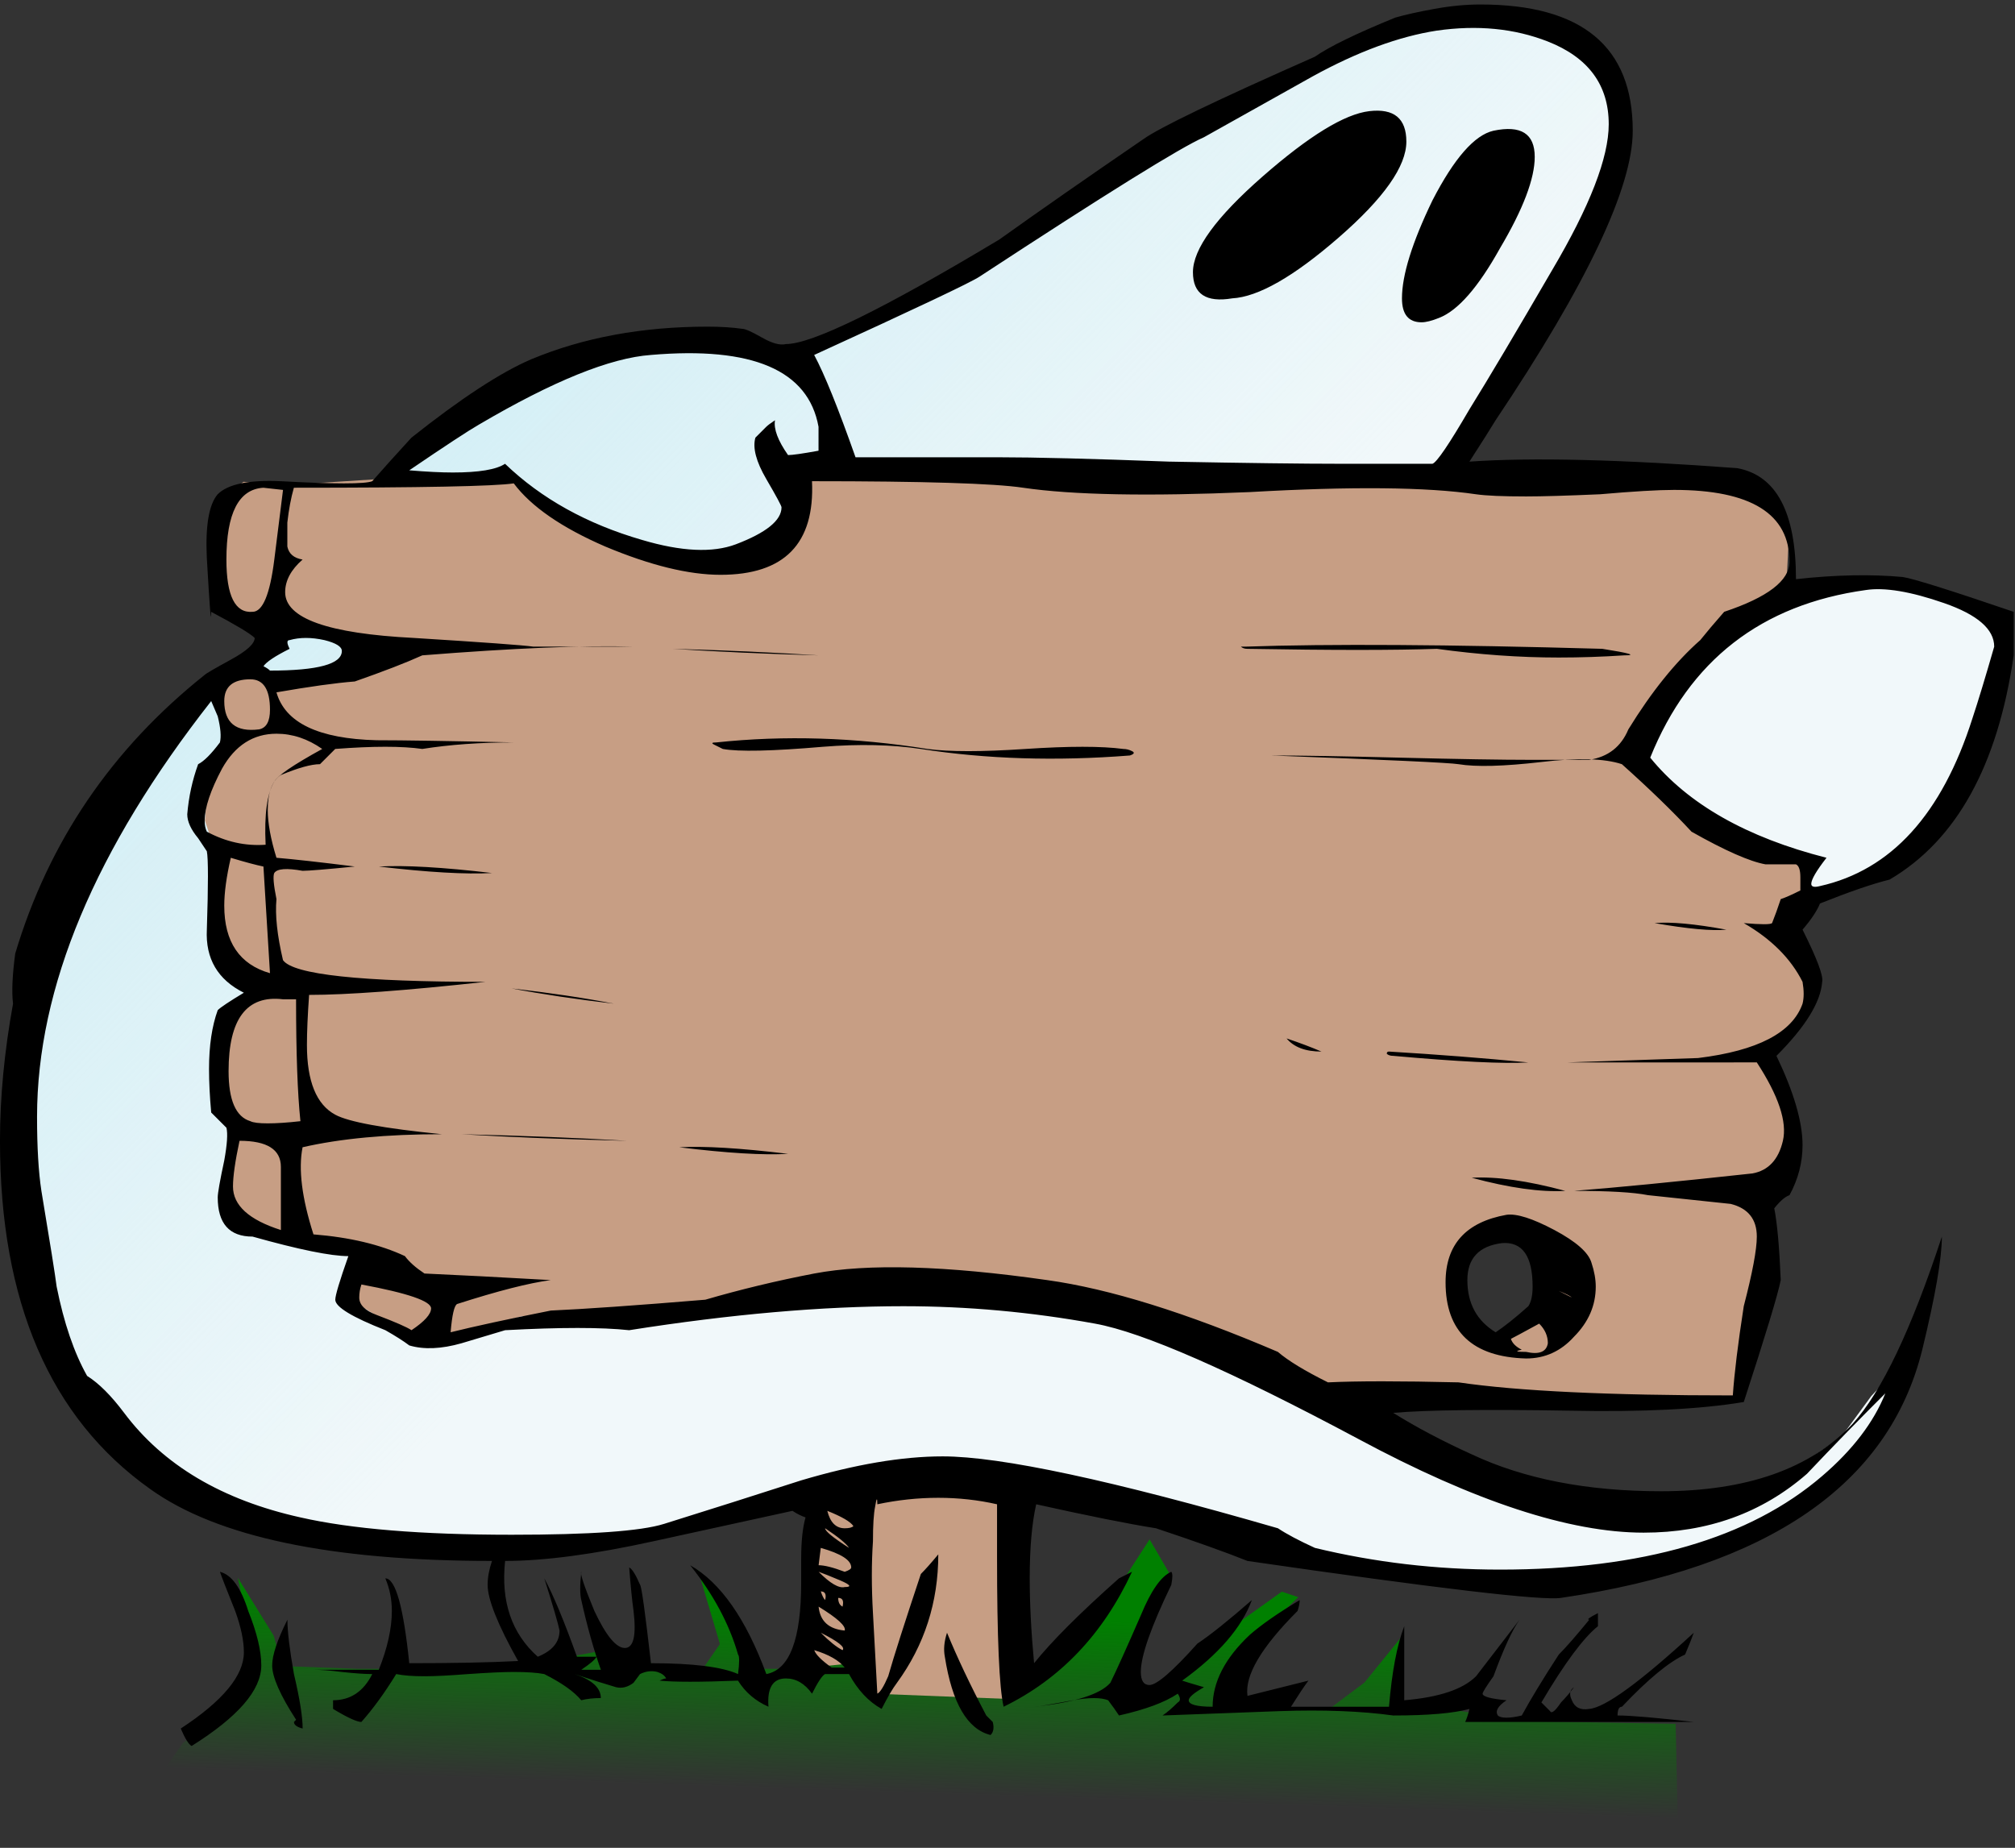 <?xml version="1.0" encoding="UTF-8" standalone="no"?>
<!-- Created with Inkscape (http://www.inkscape.org/) -->

<svg
   xmlns:dc="http://purl.org/dc/elements/1.1/"
   xmlns:cc="http://creativecommons.org/ns#"
   xmlns:rdf="http://www.w3.org/1999/02/22-rdf-syntax-ns#"
   xmlns:svg="http://www.w3.org/2000/svg"
   xmlns="http://www.w3.org/2000/svg"
   xmlns:xlink="http://www.w3.org/1999/xlink"
   xmlns:sodipodi="http://sodipodi.sourceforge.net/DTD/sodipodi-0.dtd"
   xmlns:inkscape="http://www.inkscape.org/namespaces/inkscape"
   id="svg10319"
   sodipodi:docname="Ghost-with-sign-colour.svg"
   viewBox="0 0 1134 1040"
   sodipodi:version="0.32"
   version="1.0"
   inkscape:version="0.92.2 5c3e80d, 2017-08-06"
   width="1134"
   height="1040">
  <rect x="0" y="0" width="1134" height="1040" fill="#333333" stroke="none"/>
  <defs
     id="defs53195">
    <linearGradient
       inkscape:collect="always"
       id="linearGradient53773">
      <stop
         style="stop-color:#bee8f2;stop-opacity:1;"
         offset="0"
         id="stop53769" />
      <stop
         style="stop-color:#bee8f2;stop-opacity:0;"
         offset="1"
         id="stop53771" />
    </linearGradient>
    <linearGradient
       inkscape:collect="always"
       id="linearGradient53753">
      <stop
         style="stop-color:#008000;stop-opacity:1;"
         offset="0"
         id="stop53749" />
      <stop
         style="stop-color:#008000;stop-opacity:0;"
         offset="1"
         id="stop53751" />
    </linearGradient>
    <linearGradient
       inkscape:collect="always"
       xlink:href="#linearGradient53753"
       id="linearGradient53755"
       x1="53.2"
       y1="517.497"
       x2="49.827"
       y2="618.249"
       gradientUnits="userSpaceOnUse" />
    <linearGradient
       inkscape:collect="always"
       xlink:href="#linearGradient53773"
       id="linearGradient53775"
       x1="-341.291"
       y1="-205.369"
       x2="41.566"
       y2="166.638"
       gradientUnits="userSpaceOnUse" />
    <linearGradient
       inkscape:collect="always"
       xlink:href="#linearGradient53773"
       id="linearGradient53784"
       gradientUnits="userSpaceOnUse"
       x1="-341.291"
       y1="-205.369"
       x2="41.566"
       y2="166.638" />
  </defs>
  <sodipodi:namedview
     id="base"
     bordercolor="#666666"
     inkscape:pageshadow="2"
     inkscape:window-y="0"
     pagecolor="#ffffff"
     inkscape:window-height="856"
     inkscape:window-maximized="1"
     inkscape:zoom="0.6451505"
     inkscape:window-x="4"
     showgrid="false"
     borderopacity="1.0"
     inkscape:current-layer="layer1"
     inkscape:cx="655.44231"
     inkscape:cy="815.40931"
     inkscape:window-width="1436"
     inkscape:pageopacity="0.0"
     inkscape:document-units="px"
     inkscape:snap-global="false"
     fit-margin-top="0"
     fit-margin-left="0"
     fit-margin-right="0"
     fit-margin-bottom="0" />
  <g
     id="layer1"
     inkscape:label="Layer 1"
     inkscape:groupmode="layer"
     transform="translate(448.843,390.529)">
    <g
       id="g53782">
      <path
         sodipodi:nodetypes="cccccccccccccccccccccccccccccccccccccccccccc"
         inkscape:connector-curvature="0"
         id="path53747"
         d="m -345.941,590.57 35.651,-27.9 1.55,-34.101 -6.2,-31.001 20.15,32.551 4.65,17.05 41.851,1.55 h 17.05 l 83.701,-3.1 43.462,-8.268 46.439,17.568 13.95,-20.15 -12.4,-41.851 23.25,37.201 4.65,18.6 H 7.465 l 23.25,-4.65 15.5,24.8 29.45,-75.951 9.3,48.051 10.85,10.85 21.7,10.85 63.551,-60.451 17.05,-26.35 10.85,18.6 -13.95,32.551 -9.3,35.651 h 10.85 l 43.401,-34.101 32.551,-23.25 9.3,3.1 -31.001,29.45 -3.1,34.101 52.701,-1.55 18.6,-13.95 20.15,-24.8 -1.55,41.851 32.551,-1.55 37.201,6.2 86.801,1.55 1.55,69.751 -844.764,-20.15 -18.6,-7.75 z"
         style="fill:url(#linearGradient53755);fill-opacity:1;stroke:none;stroke-width:1px;stroke-linecap:butt;stroke-linejoin:miter;stroke-opacity:1" />
      <path
         inkscape:connector-curvature="0"
         id="path53197"
         d="m 416.672,-376.646 -49.601,-7.75 -106.952,46.501 -128.652,71.301 -54.251,40.301 -80.601,34.101 -57.351,-10.85 -103.852,24.8 -54.251,40.301 -89.901,117.802 -54.251,51.151 -66.651,103.852 -6.2,97.652 4.65,106.952 40.301,72.851 58.901,46.501 102.302,23.25 93.002,-4.65 h 31.001 l 27.9,-4.65 89.902,-23.25 60.451,-9.3 168.953,32.551 63.551,18.6 127.102,9.3 79.051,-12.4 77.501,-48.051 23.25,-26.35 13.95,-41.851 -21.7,23.25 -17.05,23.25 -48.051,32.551 -86.801,6.2 -74.401,-10.85 -131.752,-79.051 -110.052,-35.651 -144.152,7.75 -91.452,12.4 -41.851,-3.1 730.062,-243.354 49.601,-21.7 23.25,-46.501 17.05,-79.051 -6.2,-6.2 -38.751,-12.4 -26.35,-4.65 -58.901,15.5 -190.653,-55.801 32.551,-65.101 55.801,-85.251 20.15,-60.451 -15.5,-44.951 z"
         style="fill:#f1f8fa;fill-opacity:1;stroke:none;stroke-width:1px;stroke-linecap:butt;stroke-linejoin:miter;stroke-opacity:1" />
      <path
         style="opacity:0.753;fill:url(#linearGradient53784);fill-opacity:1;stroke:none;stroke-width:1px;stroke-linecap:butt;stroke-linejoin:miter;stroke-opacity:1"
         d="m 416.672,-376.646 -49.601,-7.75 -106.952,46.501 -128.652,71.301 -54.251,40.301 -80.601,34.101 -57.351,-10.85 -103.852,24.8 -54.251,40.301 -89.901,117.802 -54.251,51.151 -66.651,103.852 -6.2,97.652 4.65,106.952 40.301,72.851 58.901,46.501 102.302,23.25 93.002,-4.65 h 31.001 l 27.9,-4.65 89.902,-23.25 60.451,-9.3 168.953,32.551 63.551,18.6 127.102,9.3 79.051,-12.4 77.501,-48.051 23.25,-26.35 13.95,-41.851 -21.7,23.25 -17.05,23.25 -48.051,32.551 -86.801,6.2 -74.401,-10.85 -131.752,-79.051 -110.052,-35.651 -144.152,7.75 -91.452,12.4 -41.851,-3.1 730.062,-243.354 49.601,-21.7 23.25,-46.501 17.05,-79.051 -6.2,-6.2 -38.751,-12.4 -26.35,-4.65 -58.901,15.5 -190.653,-55.801 32.551,-65.101 55.801,-85.251 20.15,-60.451 -15.5,-44.951 z"
         id="path53757"
         inkscape:connector-curvature="0" />
      <path
         id="path53742"
         transform="translate(2.815,2.633)"
         d="m -165.854,-128.176 -120.9,7.75 -27.9,-1.549 -13.951,10.85 -1.551,13.949 4.65,44.951 9.301,7.75 20.15,-1.549 51.15,13.949 -23.25,20.15 -27.9,-1.549 -24.801,-4.65 -13.949,12.4 10.85,26.35 -10.85,23.25 v 4.65 l -1.551,20.15 4.65,13.951 1.549,57.35 24.801,24.801 -18.6,10.85 -6.201,51.152 13.951,12.4 -7.75,31 v 18.6 l 18.6,9.301 52.701,10.85 1.551,4.65 -3.102,24.801 37.201,23.25 h 10.85 l 48.051,-13.951 29.451,-1.549 32.551,4.65 97.652,-18.602 96.102,-6.199 99.201,26.35 89.9,41.852 144.152,-1.551 96.104,1.551 v -13.951 l 13.949,-54.25 -1.551,-51.15 15.502,-9.301 v -34.102 l -13.951,-32.549 13.951,-9.301 9.299,-13.951 1.551,-3.1 3.1,-20.15 -18.6,-20.15 12.4,-20.15 4.648,-21.699 -54.25,-17.051 -32.551,-27.9 -10.85,-13.951 27.9,-52.701 55.801,-35.65 1.551,-31 -7.752,-20.15 -12.398,-12.4 -31.002,-3.1 -266.604,-1.551 -241.805,-3.1 1.551,12.4 -1.551,17.051 L -27.9,-80.125 h -46.5 l -57.352,-20.15 z m 564.211,426.258 15.5,1.549 10.85,32.551 -35.65,34.102 -23.25,-18.602 -1.551,-24.799 15.5,-18.602 z M 4.65,451.534 0,544.536 h 12.4 l 15.5,-1.55 10.85,17.05 79.051,3.1 3.1,-20.15 3.1,-99.202 -46.501,-7.75 z"
         style="fill:#c79e84;fill-opacity:1;stroke:none;stroke-width:1px;stroke-linecap:butt;stroke-linejoin:miter;stroke-opacity:1"
         inkscape:connector-curvature="0" />
      <path
         d="m 358.552,-385.551 c 8.97,-1.632 17.545,-2.449 25.726,-2.45 57.169,9.7e-4 85.754,23.688 85.754,71.063 0,31.852 -25.726,86.168 -77.179,162.943 -2.464,4.086 -7.343,11.848 -14.736,23.282 35.139,-2.449 85.36,-1.227 150.71,3.677 22.079,4.081 33.07,24.908 33.07,62.482 22.079,-2.449 42.089,-2.858 60.028,-1.227 5.717,0.818 26.564,7.353 62.492,19.605 v 24.504 c -8.97,62.073 -32.232,104.137 -69.835,126.202 -9.808,2.415 -22.868,6.949 -39.181,13.455 -1.626,4.091 -4.928,9.019 -9.808,14.736 8.181,16.313 11.828,26.121 11.04,29.373 -0.838,11.434 -9.413,25.332 -25.726,41.645 9.808,20.453 14.687,37.16 14.687,50.27 0,9.758 -2.464,19.171 -7.343,28.141 -2.464,0.838 -5.323,3.302 -8.575,7.393 1.626,8.132 2.858,21.636 3.647,40.413 -1.626,8.181 -8.575,31.049 -20.798,68.603 -24.494,4.091 -57.169,5.717 -98.026,4.879 -47.362,-0.789 -80.431,-0.394 -99.258,1.232 13.11,8.181 27.796,15.919 44.109,23.311 29.423,13.849 64.956,20.798 106.601,20.798 48.2,0 84.128,-12.666 107.833,-37.949 16.313,-17.989 33.07,-53.128 50.22,-105.369 0,12.222 -3.696,33.464 -11.04,63.675 -18.777,75.996 -86.592,122.52 -203.346,139.671 -10.645,1.626 -69.441,-5.273 -176.437,-20.798 -12.272,-4.928 -29.423,-11.04 -51.453,-18.383 -15.524,-2.464 -37.998,-6.949 -67.421,-13.504 -2.415,10.645 -3.647,24.543 -3.647,41.694 0,13.849 0.789,29.817 2.464,47.756 9.758,-12.222 25.726,-28.19 47.756,-47.756 l 7.343,-3.696 c -16.313,35.139 -40.413,60.422 -72.25,75.947 -2.464,-10.596 -3.696,-38.787 -3.696,-84.522 v -29.423 c -10.596,-2.415 -21.636,-3.647 -33.07,-3.647 -11.434,0 -22.868,1.232 -34.302,3.647 0,-4.041 -0.444,-3.647 -1.232,1.232 -0.838,4.091 -1.232,10.645 -1.232,19.615 -0.838,12.272 -0.838,25.726 0,40.413 l 2.464,45.341 c 1.626,-0.789 3.647,-4.091 6.111,-9.808 3.253,-11.434 9.413,-30.605 18.383,-57.564 2.464,-2.464 5.717,-6.111 9.808,-11.04 0,26.958 -7.787,51.058 -23.262,72.3 -2.464,3.253 -5.323,8.181 -8.625,14.687 C 39.98,567.207 33.869,560.701 28.97,551.682 H 15.491 c -1.631,0.838 -4.081,4.534 -7.348,11.04 -4.086,-5.717 -8.984,-8.575 -14.701,-8.575 -7.353,0 -10.621,5.323 -9.803,15.919 -7.353,-3.253 -13.07,-8.132 -17.151,-14.687 -21.236,0.838 -35.938,0.838 -44.109,0 1.636,-0.838 2.858,-1.232 3.677,-1.232 -0.818,-1.626 -2.449,-2.858 -4.899,-3.647 -3.268,-0.838 -6.535,-0.444 -9.803,1.183 l -3.677,4.928 c -3.268,2.464 -6.535,3.253 -9.798,2.464 -5.722,-1.676 -13.479,-4.091 -23.282,-7.393 9.803,3.302 14.701,7.787 14.701,13.504 -4.081,0 -7.757,0.394 -11.025,1.232 -4.086,-4.928 -11.025,-9.808 -20.827,-14.736 -4.086,-0.789 -9.803,-1.183 -17.151,-1.183 -5.722,0 -14.297,0.394 -25.731,1.183 -10.616,0.838 -18.787,1.232 -24.504,1.232 -6.535,0 -11.843,-0.394 -15.924,-1.232 -6.535,10.645 -13.07,19.615 -19.605,26.958 -2.449,0 -7.757,-2.415 -15.929,-7.343 v -4.879 c 9.803,0 17.156,-4.928 22.055,-14.736 -4.086,0 -9.803,-0.394 -17.151,-1.183 -6.535,-0.838 -11.843,-1.232 -15.929,-1.232 h 36.756 c 4.899,-12.272 7.348,-23.311 7.348,-33.119 0,-6.505 -1.222,-12.617 -3.672,-18.334 5.717,0 10.207,15.919 13.474,47.756 24.504,0 44.922,-0.394 61.26,-1.232 -11.434,-20.404 -17.156,-34.696 -17.151,-42.877 -0.005,-4.091 0.813,-8.575 2.449,-13.455 -90.663,0 -154.781,-13.504 -192.351,-40.462 -56.361,-40.019 -84.537,-105.369 -84.537,-196.002 -0.001,-24.494 2.449,-50.22 7.35,-77.179 -0.817,-6.555 -0.409,-15.919 1.225,-28.19 18.786,-62.891 54.316,-115.167 106.587,-156.822 0.818,-0.818 5.722,-3.677 14.706,-8.575 8.984,-4.904 13.474,-8.984 13.474,-12.252 -2.449,-2.449 -10.616,-7.353 -24.504,-14.701 0,8.166 -0.818,-2.045 -2.449,-30.63 -0.818,-17.969 1.227,-29.812 6.126,-35.529 5.717,-5.717 17.56,-8.171 35.529,-7.353 30.221,1.636 47.372,1.636 51.457,0 5.717,-6.535 13.07,-14.701 22.055,-24.504 27.767,-22.05 50.23,-36.751 67.381,-44.104 29.408,-12.252 62.487,-18.378 99.238,-18.378 7.353,0 13.888,0.409 19.605,1.227 1.631,0 5.308,1.631 11.025,4.899 5.717,3.268 10.212,4.495 13.479,3.677 14.701,0 54.72,-19.605 120.071,-58.811 22.868,-16.333 49.826,-35.12 80.875,-56.356 8.97,-6.535 41.251,-22.05 96.744,-46.556 8.181,-5.716 23.311,-13.068 45.341,-22.053 5.717,-1.633 13.06,-3.266 22.079,-4.901 m 1.232,12.252 c -21.241,3.269 -44.553,11.844 -69.835,25.73 l -61.26,34.302 c -13.11,5.722 -55.149,31.857 -126.216,78.411 -4.879,3.268 -35.928,17.974 -93.107,44.109 5.717,10.616 13.479,29.812 23.272,57.583 h 79.643 c 21.241,0 53.522,0.813 96.794,2.449 43.271,0.818 75.552,1.222 96.794,1.222 h 51.452 c 2.464,-0.813 9.364,-11.025 20.798,-30.625 10.645,-17.156 26.17,-43.291 46.573,-78.411 21.241,-35.938 31.837,-63.3 31.837,-82.087 0,-22.055 -11.434,-37.572 -34.302,-46.557 -18.777,-7.35 -39.575,-9.392 -62.443,-6.126 m -37.998,45.33 c 13.898,-1.631 20.847,4.086 20.847,17.156 0,13.883 -12.666,31.852 -37.998,53.907 -25.332,22.055 -45.341,33.488 -60.028,34.302 -14.687,2.454 -22.079,-2.449 -22.079,-14.701 0,-13.065 13.11,-31.034 39.23,-53.907 26.121,-22.868 46.13,-35.12 60.028,-36.756 m 69.835,11.03 c 15.524,-3.268 23.262,1.631 23.262,14.701 0,12.252 -6.505,29.403 -19.566,51.457 -12.272,22.05 -23.706,35.12 -34.351,39.205 -4.041,1.631 -7.343,2.449 -9.758,2.449 -7.393,0 -11.04,-4.495 -11.04,-13.479 0,-13.065 5.717,-31.443 17.151,-55.129 12.222,-23.686 23.656,-36.756 34.302,-39.205 m -474.142,126.192 c -22.868,1.631 -55.134,14.701 -96.789,39.205 -5.717,3.268 -18.787,11.843 -39.205,25.726 9.803,0.818 17.969,1.227 24.504,1.227 14.701,0 24.504,-1.636 29.403,-4.904 20.418,19.605 46.15,33.898 77.189,42.882 22.05,6.535 39.61,7.353 52.68,2.449 17.151,-6.53 25.726,-13.474 25.731,-20.827 -0.005,-0.813 -2.863,-6.126 -8.58,-15.929 -5.717,-9.798 -7.757,-17.56 -6.126,-23.277 l 6.126,-6.126 c 0.818,-0.813 2.454,-2.04 4.904,-3.677 -0.818,4.904 1.631,11.439 7.348,19.605 2.449,0 8.171,-0.818 17.156,-2.449 v -13.479 c -5.722,-31.852 -37.165,-45.331 -94.339,-40.428 m 90.663,71.058 c 1.631,35.125 -15.52,52.685 -51.457,52.685 -17.969,0 -39.614,-5.313 -64.932,-15.929 -24.504,-10.616 -41.66,-22.464 -51.457,-35.529 -10.621,1.631 -51.866,2.449 -123.742,2.449 -1.636,5.717 -2.858,12.252 -3.677,19.6 v 13.479 c 0.818,4.086 3.677,6.535 8.575,7.348 -6.535,5.722 -9.803,11.848 -9.803,18.378 0,14.706 24.095,23.282 72.285,25.731 39.205,2.449 61.669,4.086 67.386,4.899 h 56.356 c -27.772,-0.813 -67.381,0.818 -118.839,4.904 -8.984,4.081 -21.646,8.984 -37.983,14.701 -10.616,0.813 -25.317,2.858 -44.104,6.126 4.899,17.151 23.686,26.135 56.356,26.953 14.701,0 40.433,0.409 77.189,1.222 -18.787,0 -35.938,1.227 -51.457,3.677 -11.439,-1.631 -27.772,-1.631 -49.008,0 l -8.575,8.575 c -4.904,0 -12.252,2.045 -22.055,6.126 -4.899,3.268 -7.348,9.803 -7.348,19.605 0,7.348 1.631,16.333 4.899,26.944 9.803,0.838 24.504,2.464 44.104,4.928 -16.333,1.626 -26.135,2.415 -29.403,2.415 -8.984,-1.626 -14.292,-1.232 -15.929,1.232 -0.813,1.626 -0.404,6.555 1.227,14.687 -0.818,9.019 0.409,20.453 3.677,34.351 5.717,8.132 43.695,12.222 113.94,12.222 -44.922,4.928 -78.002,7.343 -99.238,7.343 -0.818,11.434 -1.227,20.847 -1.227,28.19 0,20.404 5.313,33.513 15.929,39.23 7.353,4.041 27.362,7.738 60.033,10.99 -31.039,0 -57.174,2.464 -78.411,7.343 -2.449,12.272 -0.409,28.634 6.126,49.038 20.418,1.626 37.574,5.717 51.457,12.222 2.449,3.302 6.126,6.555 11.025,9.808 18.787,0.838 42.473,2.07 71.063,3.696 -12.252,1.626 -29.812,6.111 -52.685,13.455 -1.631,0.838 -2.858,6.16 -3.677,15.919 13.07,-3.253 31.857,-7.343 56.361,-12.222 18.782,-0.838 47.781,-2.858 86.986,-6.111 19.6,-5.717 40.019,-10.645 61.255,-14.736 30.221,-5.717 73.936,-4.485 131.105,3.696 35.09,4.879 78.411,18.383 129.863,40.413 5.717,4.928 15.081,10.645 28.19,17.151 16.313,-0.789 40.807,-0.789 73.482,0 33.513,4.928 84.966,7.343 154.357,7.343 0.838,-12.222 2.858,-28.979 6.16,-50.22 4.879,-18.777 7.343,-31.837 7.343,-39.181 0,-9.808 -4.928,-15.919 -14.687,-18.383 l -46.573,-4.928 c -8.181,-1.626 -22.079,-2.415 -41.645,-2.415 22.03,-1.676 55.543,-4.928 100.441,-9.808 8.97,-1.626 14.687,-7.787 17.151,-18.383 2.464,-10.645 -2.464,-25.332 -14.687,-44.109 H 433.266 l 73.532,-2.464 c 33.464,-4.091 53.079,-14.292 58.796,-30.605 0.838,-3.302 0.838,-7.343 0,-12.272 -6.555,-13.06 -17.545,-24.1 -33.07,-33.07 9.808,0.838 15.081,0.838 15.919,0 1.626,-4.091 3.253,-8.575 4.879,-13.504 2.464,-0.789 6.16,-2.415 11.04,-4.879 v -7.343 c 0,-4.091 -0.789,-6.555 -2.464,-7.343 h -17.151 c -8.97,-1.626 -22.868,-7.772 -41.645,-18.388 -10.596,-11.439 -23.656,-24.095 -39.181,-37.983 -9.808,-3.268 -24.938,-3.672 -45.341,-1.222 -21.241,2.449 -36.766,2.858 -46.573,1.222 -4.879,-0.813 -40.019,-2.449 -105.369,-4.899 16.362,0 40.462,0.409 72.3,1.222 32.675,0.818 57.169,1.227 73.532,1.227 h 33.07 c 10.596,-1.631 17.939,-7.348 22.03,-17.151 13.06,-21.236 26.564,-37.983 40.462,-50.235 3.253,-4.081 7.738,-9.389 13.455,-15.924 24.494,-8.166 36.766,-17.56 36.766,-28.181 0,-26.953 -21.636,-40.428 -64.956,-40.433 -8.97,0.005 -22.868,0.818 -41.645,2.454 -18.777,0.818 -32.675,1.222 -41.645,1.222 -13.06,0 -22.474,-0.404 -28.19,-1.222 -27.747,-4.086 -70.23,-4.495 -127.399,-1.227 -57.169,2.449 -99.652,1.636 -127.448,-2.449 -16.313,-2.449 -55.937,-3.677 -118.824,-3.677 m -308.745,3.677 c -13.883,0.818 -20.827,14.292 -20.827,40.428 0,20.423 4.904,30.226 14.701,29.408 5.722,0 9.803,-9.803 12.252,-29.408 l 4.904,-39.205 -11.03,-1.222 m 901.749,57.583 c -58.796,8.166 -99.258,39.614 -121.288,94.335 21.241,26.14 54.311,44.927 99.209,56.351 -5.717,7.343 -8.575,12.272 -8.575,14.687 0,1.676 1.676,2.07 4.928,1.232 40.019,-8.97 68.603,-40.413 85.754,-94.32 3.253,-9.803 7.343,-23.277 12.272,-40.433 0,-9.798 -9.413,-17.969 -28.19,-24.504 -18.777,-6.53 -33.513,-8.984 -44.109,-7.348 m -887.013,28.176 c -0.818,0 -1.227,0.409 -1.227,1.227 0,0.818 0.409,2.04 1.227,3.677 -8.171,4.086 -13.07,7.348 -14.706,9.798 1.636,0.818 2.858,1.636 3.677,2.454 26.953,0 40.433,-3.677 40.433,-11.03 0,-2.449 -3.268,-4.49 -9.803,-6.126 -7.353,-1.631 -13.883,-1.631 -19.6,0 m 537.836,3.677 c 47.362,-1.631 114.339,-1.222 200.931,1.227 15.524,2.449 19.615,3.677 12.272,3.677 -12.272,0.813 -24.543,1.222 -36.766,1.222 -22.079,0 -44.947,-1.631 -68.603,-4.899 -23.706,0.818 -59.239,0.818 -106.601,0 -1.626,0 -2.858,-0.409 -3.696,-1.227 h 2.464 m -322.219,1.227 c 29.403,0.818 56.765,2.04 82.087,3.677 -29.408,-0.818 -56.77,-2.045 -82.087,-3.677 M -322.632,4.053 c 0,12.252 6.535,17.56 19.6,15.929 4.086,-0.818 6.126,-4.495 6.126,-11.03 0,-11.434 -3.677,-17.151 -11.025,-17.151 -9.803,0 -14.701,4.086 -14.701,12.252 m -7.353,0 C -395.326,87.363 -427.996,165.345 -427.996,238.039 c -9.9e-4,17.151 0.816,31.049 2.449,41.694 4.9,29.373 7.759,47.362 8.576,53.867 4.085,20.453 9.802,37.209 17.15,50.27 6.535,4.091 13.479,10.99 20.832,20.798 22.05,29.423 55.129,49.038 99.238,58.845 28.585,6.505 68.199,9.758 118.839,9.758 44.104,0 72.694,-2.021 85.764,-6.111 26.135,-8.181 51.862,-16.313 77.184,-24.494 30.226,-8.97 56.741,-13.504 79.658,-13.504 32.626,0 95.562,13.504 188.659,40.462 4.879,3.253 11.828,6.949 20.798,11.04 33.513,8.132 68.209,12.222 104.186,12.222 80.037,0 140.459,-17.545 181.316,-52.685 17.151,-14.687 28.979,-30.211 35.534,-46.524 -14.736,14.687 -29.423,29.768 -44.109,45.292 -25.332,22.079 -55.987,33.119 -91.915,33.119 -41.645,0 -95.167,-17.594 -160.469,-52.685 -71.905,-38.392 -121.288,-60.077 -148.246,-64.956 -35.977,-6.555 -71.905,-9.808 -107.833,-9.808 -45.736,0 -97.193,4.485 -154.367,13.504 -15.52,-1.676 -38.796,-1.676 -69.835,0 l -24.504,7.343 c -11.434,3.253 -21.236,3.647 -29.403,1.232 -3.268,-2.464 -7.757,-5.323 -13.474,-8.575 -18.787,-7.393 -28.181,-13.11 -28.181,-17.151 0,-2.464 2.449,-10.645 7.353,-24.543 -9.803,0 -27.772,-3.647 -53.912,-10.99 -13.065,0 -19.6,-7.343 -19.6,-22.079 0,-2.415 1.227,-9.364 3.677,-20.798 1.631,-9.019 2.04,-15.13 1.222,-18.383 l -8.575,-8.575 c -0.818,-9.019 -1.222,-17.151 -1.222,-24.494 0,-13.11 1.631,-24.1 4.899,-33.119 1.631,-1.626 6.535,-4.879 14.701,-9.808 -14.701,-7.343 -21.646,-19.171 -20.827,-35.484 0.818,-25.332 0.818,-40.068 0,-44.129 l -4.899,-7.353 c -4.086,-4.899 -6.126,-9.389 -6.126,-13.474 0.813,-9.803 2.858,-19.196 6.126,-28.181 3.268,-1.631 7.348,-5.717 12.252,-12.252 0.813,-3.268 0.404,-8.166 -1.227,-14.701 l -3.677,-8.575 m 6.126,37.978 c -6.535,12.252 -9.803,22.055 -9.803,29.408 0,2.449 0.409,4.49 1.227,6.126 10.616,5.717 21.646,8.166 33.079,7.348 -0.818,-17.151 0.818,-28.994 4.899,-35.529 1.636,-3.268 10.621,-9.394 26.953,-18.378 -8.166,-5.717 -16.742,-8.575 -25.726,-8.575 -13.07,0 -23.277,6.535 -30.63,19.6 M -45.745,27.33 c 38.387,-4.081 78.007,-2.858 118.863,3.677 12.222,1.636 30.605,1.636 55.1,0 24.494,-1.631 42.877,-1.631 55.149,0 1.626,0 3.253,0.409 4.879,1.227 1.626,0.813 1.232,1.631 -1.232,2.449 C 145.369,37.951 106.188,36.724 69.422,31.007 53.06,28.557 34.726,28.148 14.288,29.779 c -28.59,2.454 -47.377,2.863 -56.356,1.227 l -4.904,-2.449 c -1.631,-0.818 -1.222,-1.227 1.227,-1.227 M -318.955,92.257 c -2.454,10.645 -3.677,19.615 -3.677,26.958 0,20.404 8.575,33.07 25.726,37.998 l -3.677,-60.028 c -4.081,-0.838 -10.207,-2.464 -18.373,-4.928 m 83.31,4.928 c 14.701,-0.838 35.938,0.394 63.709,3.647 -14.701,0.838 -35.938,-0.394 -63.709,-3.647 m 717.969,31.837 c 8.97,-0.838 22.424,0.394 40.413,3.696 -8.181,0.789 -21.636,-0.444 -40.413,-3.696 m -643.255,36.766 c 21.236,2.415 40.433,5.273 57.583,8.575 -21.236,-2.464 -40.433,-5.323 -57.583,-8.575 m -128.641,6.111 c -20.418,-2.464 -30.63,11.04 -30.63,40.413 0,16.362 4.086,25.726 12.252,28.19 1.631,0.838 4.899,1.232 9.803,1.232 4.899,0 11.025,-0.394 18.378,-1.232 -1.636,-15.524 -2.454,-38.392 -2.454,-68.603 h -7.348 m 564.795,22.03 c 7.343,2.464 13.898,4.928 19.615,7.393 -8.97,0 -15.524,-2.464 -19.615,-7.393 m 57.613,7.393 c 26.958,1.626 53.079,3.647 78.411,6.111 -13.898,0.838 -39.23,-0.394 -75.996,-3.696 -1.626,0 -2.858,-0.394 -3.647,-1.183 0,-0.838 0.394,-1.232 1.232,-1.232 m -521.918,46.524 c 35.125,0.838 66.159,2.07 93.112,3.696 -35.12,-0.838 -66.159,-2.07 -93.112,-3.696 m -124.965,3.696 c -2.449,11.434 -3.677,20.009 -3.677,25.726 0,10.596 8.984,18.777 26.953,24.494 v -35.534 c 0,-9.808 -7.757,-14.687 -23.277,-14.687 m 247.485,3.647 c 13.883,-0.789 34.302,0.444 61.255,3.696 -13.883,0.838 -34.302,-0.394 -61.255,-3.696 m 445.941,17.151 c 13.898,-0.789 31.443,1.676 52.685,7.393 -13.849,0.789 -31.443,-1.676 -52.685,-7.393 m 19.615,20.847 c 5.717,-0.789 14.687,2.07 26.958,8.575 12.272,6.555 19.171,12.666 20.847,18.383 1.626,4.879 2.415,9.413 2.415,13.455 0,10.645 -4.091,20.009 -12.222,28.19 -7.343,8.181 -16.362,12.272 -26.958,12.272 -30.211,-0.838 -45.341,-15.13 -45.341,-42.877 0,-21.241 11.434,-33.907 34.302,-37.998 m -2.464,15.919 c -13.06,1.626 -19.566,8.575 -19.566,20.847 0,13.06 5.273,22.868 15.919,29.373 4.879,-3.253 11.04,-8.132 18.383,-14.687 1.626,-2.464 2.415,-6.111 2.415,-11.04 0,-17.151 -5.717,-25.283 -17.151,-24.494 m -641.973,23.311 c -0.818,2.415 -1.222,4.879 -1.222,7.343 0,4.091 3.263,7.343 9.798,9.808 10.621,4.041 17.156,6.9 19.605,8.575 7.348,-4.928 11.025,-9.019 11.025,-12.272 0,-4.091 -13.07,-8.575 -39.205,-13.455 m 673.86,3.647 7.343,3.696 c -0.838,-0.838 -3.253,-2.07 -7.343,-3.696 m -7.343,3.696 c 4.041,2.415 6.9,4.091 8.575,4.879 -1.676,-0.789 -4.534,-2.464 -8.575,-4.879 m -2.464,7.343 c 1.626,0.789 4.091,2.464 7.343,4.879 -1.626,-0.789 -4.091,-2.415 -7.343,-4.879 m -1.232,7.343 c -8.97,4.879 -14.292,7.787 -15.919,8.575 0.789,2.464 2.858,4.485 6.111,6.111 -4.091,0.838 -3.253,1.232 2.464,1.232 7.343,1.626 11.434,0 12.222,-4.879 0,-4.091 -1.626,-7.787 -4.879,-11.04 M -2.853,459.817 -81.264,476.968 c -33.488,7.343 -61.26,11.04 -83.315,11.04 -2.449,22.868 3.677,40.807 18.378,53.917 8.166,-3.302 12.252,-8.181 12.252,-14.736 -0.818,-4.091 -3.677,-13.898 -8.575,-29.373 4.899,8.97 11.025,23.656 18.378,44.109 h 11.025 c -0.818,1.626 -3.677,4.041 -8.575,7.343 h 11.025 c -4.081,-11.434 -7.757,-24.543 -11.025,-39.23 -0.818,-3.253 -0.818,-8.575 0,-15.919 -0.818,0.838 1.631,8.181 7.353,22.03 6.53,13.898 12.247,20.847 17.151,20.847 4.899,0 6.535,-6.949 4.899,-20.847 -0.818,-5.717 -1.631,-13.849 -2.449,-24.494 1.631,0.838 3.677,4.091 6.126,9.808 0.818,0.838 2.858,15.524 6.126,44.109 23.686,0 40.024,2.07 49.008,6.111 0.813,-6.505 0.813,-10.202 0,-10.99 -4.904,-17.151 -13.888,-33.907 -26.953,-50.27 17.151,9.808 31.443,30.26 42.877,61.26 13.07,-2.415 19.605,-19.566 19.605,-51.453 v -13.455 c 0,-9.808 0.818,-17.545 2.449,-23.262 -2.449,-0.838 -4.899,-2.07 -7.348,-3.696 m 19.6,0 c 1.631,6.555 4.899,9.808 9.803,9.808 2.449,0 4.096,-0.394 4.884,-1.232 -1.617,-2.464 -6.52,-5.323 -14.687,-8.575 m -1.227,9.808 c 0,1.626 4.495,5.323 13.479,11.04 -1.636,-2.464 -6.126,-6.16 -13.479,-11.04 m -2.449,11.04 -1.222,9.758 c 3.263,0 8.166,1.232 14.701,3.696 2.449,-0.838 3.652,-1.626 3.652,-2.464 0,-4.091 -5.697,-7.738 -17.131,-10.99 m -338.142,13.455 c 6.53,1.626 11.843,8.97 15.924,22.03 4.904,12.272 7.353,22.474 7.353,30.655 0,13.898 -13.07,28.979 -39.205,45.341 -1.636,-0.838 -3.677,-4.091 -6.126,-9.808 23.686,-15.524 35.529,-29.817 35.529,-42.877 0,-6.555 -1.631,-14.292 -4.899,-23.311 -4.904,-12.222 -7.762,-19.566 -8.575,-22.03 m 336.92,0 c 6.53,6.555 11.434,9.413 14.701,8.575 4.096,0 3.268,-1.232 -2.449,-3.696 -5.722,-2.415 -9.803,-4.041 -12.252,-4.879 m 198.486,0 c 0.789,0.838 0.789,3.253 0,7.343 -11.434,23.706 -17.151,40.019 -17.151,49.038 0,4.879 1.626,7.343 4.879,7.343 4.091,0 13.06,-7.787 26.958,-23.311 7.343,-4.879 17.545,-13.06 30.655,-24.494 -5.717,15.524 -18.826,30.655 -39.23,45.341 2.464,0.838 6.555,2.021 12.272,3.696 -5.717,3.253 -8.575,5.717 -8.575,7.343 0,2.415 4.485,3.647 13.455,3.647 0,-13.849 6.949,-27.353 20.847,-40.413 6.505,-5.717 15.919,-12.272 28.141,-19.615 0,1.626 -0.394,3.696 -1.183,6.111 -20.453,20.453 -29.817,36.372 -28.19,47.805 l 34.302,-8.575 c -2.464,3.253 -5.717,8.181 -9.808,14.687 h 55.149 c 1.626,-19.566 4.485,-34.696 8.575,-45.341 v 41.694 c 19.566,-1.626 33.07,-6.16 40.413,-13.504 l 24.494,-31.837 c -4.091,5.717 -8.97,16.313 -14.687,31.837 -4.091,5.717 -6.111,9.019 -6.111,9.808 0,1.626 4.485,2.858 13.455,3.696 -4.879,3.253 -6.505,6.111 -4.879,8.575 0.789,0.789 2.415,1.232 4.879,1.232 2.464,0 5.323,-0.444 8.575,-1.232 4.928,-9.019 11.828,-20.453 20.847,-34.302 4.091,-4.091 9.808,-10.645 17.151,-19.615 -1.626,0 0,-1.232 4.879,-3.696 v 7.343 c -8.181,6.555 -18.777,20.847 -31.837,42.926 l 4.879,4.879 c 0.838,1.626 2.858,0 6.16,-4.879 2.415,-2.464 4.879,-5.323 7.343,-8.575 -2.464,1.626 -2.858,4.041 -1.232,7.343 1.626,4.091 4.879,5.717 9.808,4.879 8.97,-0.789 28.585,-15.081 58.796,-42.877 -0.838,2.464 -2.464,6.555 -4.879,12.272 -9.019,4.091 -20.847,13.849 -35.534,29.373 -1.676,0 -2.464,1.626 -2.464,4.928 7.343,0 21.636,1.232 42.877,3.647 H 375.732 c 0.789,-1.626 1.626,-4.091 2.415,-7.343 -8.97,2.464 -23.262,3.696 -42.877,3.696 -17.939,-2.464 -39.181,-3.302 -63.675,-2.464 l -66.188,2.464 c 2.464,-1.626 5.323,-4.091 8.575,-7.343 1.626,-0.838 1.626,-2.464 0,-4.928 -7.343,4.928 -18.383,8.97 -33.07,12.272 -1.626,-2.464 -3.647,-5.323 -6.111,-8.575 -4.091,-1.626 -10.645,-1.626 -19.615,0 -13.06,2.415 -20.404,3.647 -22.03,3.647 22.868,-2.415 37.16,-6.949 42.877,-13.455 3.253,-6.555 8.97,-19.221 17.151,-37.998 5.717,-13.898 11.434,-22.03 17.151,-24.494 M 13.071,505.158 c 0.818,2.415 1.636,4.091 2.449,4.879 0.818,-3.253 0,-4.879 -2.449,-4.879 m 9.803,3.647 c 0,2.464 0.818,4.091 2.449,4.928 0.818,-3.302 0,-4.928 -2.449,-4.928 m -11.025,4.928 c 0.813,8.132 5.717,12.666 14.701,13.455 0.813,-2.464 -4.086,-6.949 -14.701,-13.455 m -298.942,7.343 c 0,6.555 1.227,16.757 3.677,30.605 3.268,13.898 4.899,24.1 4.899,30.655 -3.268,-0.838 -4.899,-2.07 -4.899,-3.696 l 1.222,-1.232 c -8.984,-13.849 -13.474,-24.051 -13.474,-30.605 0,-5.717 2.858,-14.292 8.575,-25.726 m 300.164,7.343 c 4.904,4.928 8.984,8.181 12.252,9.808 1.636,-1.626 -2.449,-4.879 -12.252,-9.808 m 71.048,0 c 5.717,13.898 13.06,29.423 22.079,46.573 l 3.647,3.647 c 0.838,3.302 0.444,5.717 -1.232,7.343 -13.06,-3.253 -21.636,-17.939 -25.726,-44.06 -0.789,-4.091 -0.394,-8.575 1.232,-13.504 m -74.724,9.808 c 0.818,2.464 4.086,5.717 9.803,9.808 h 7.353 c -3.268,-4.091 -8.984,-7.343 -17.156,-9.808"
         inkscape:connector-curvature="0"
         style="fill:#000000;stroke-width:4.928"
         id="text1319" />
    </g>
  </g>
</svg>
